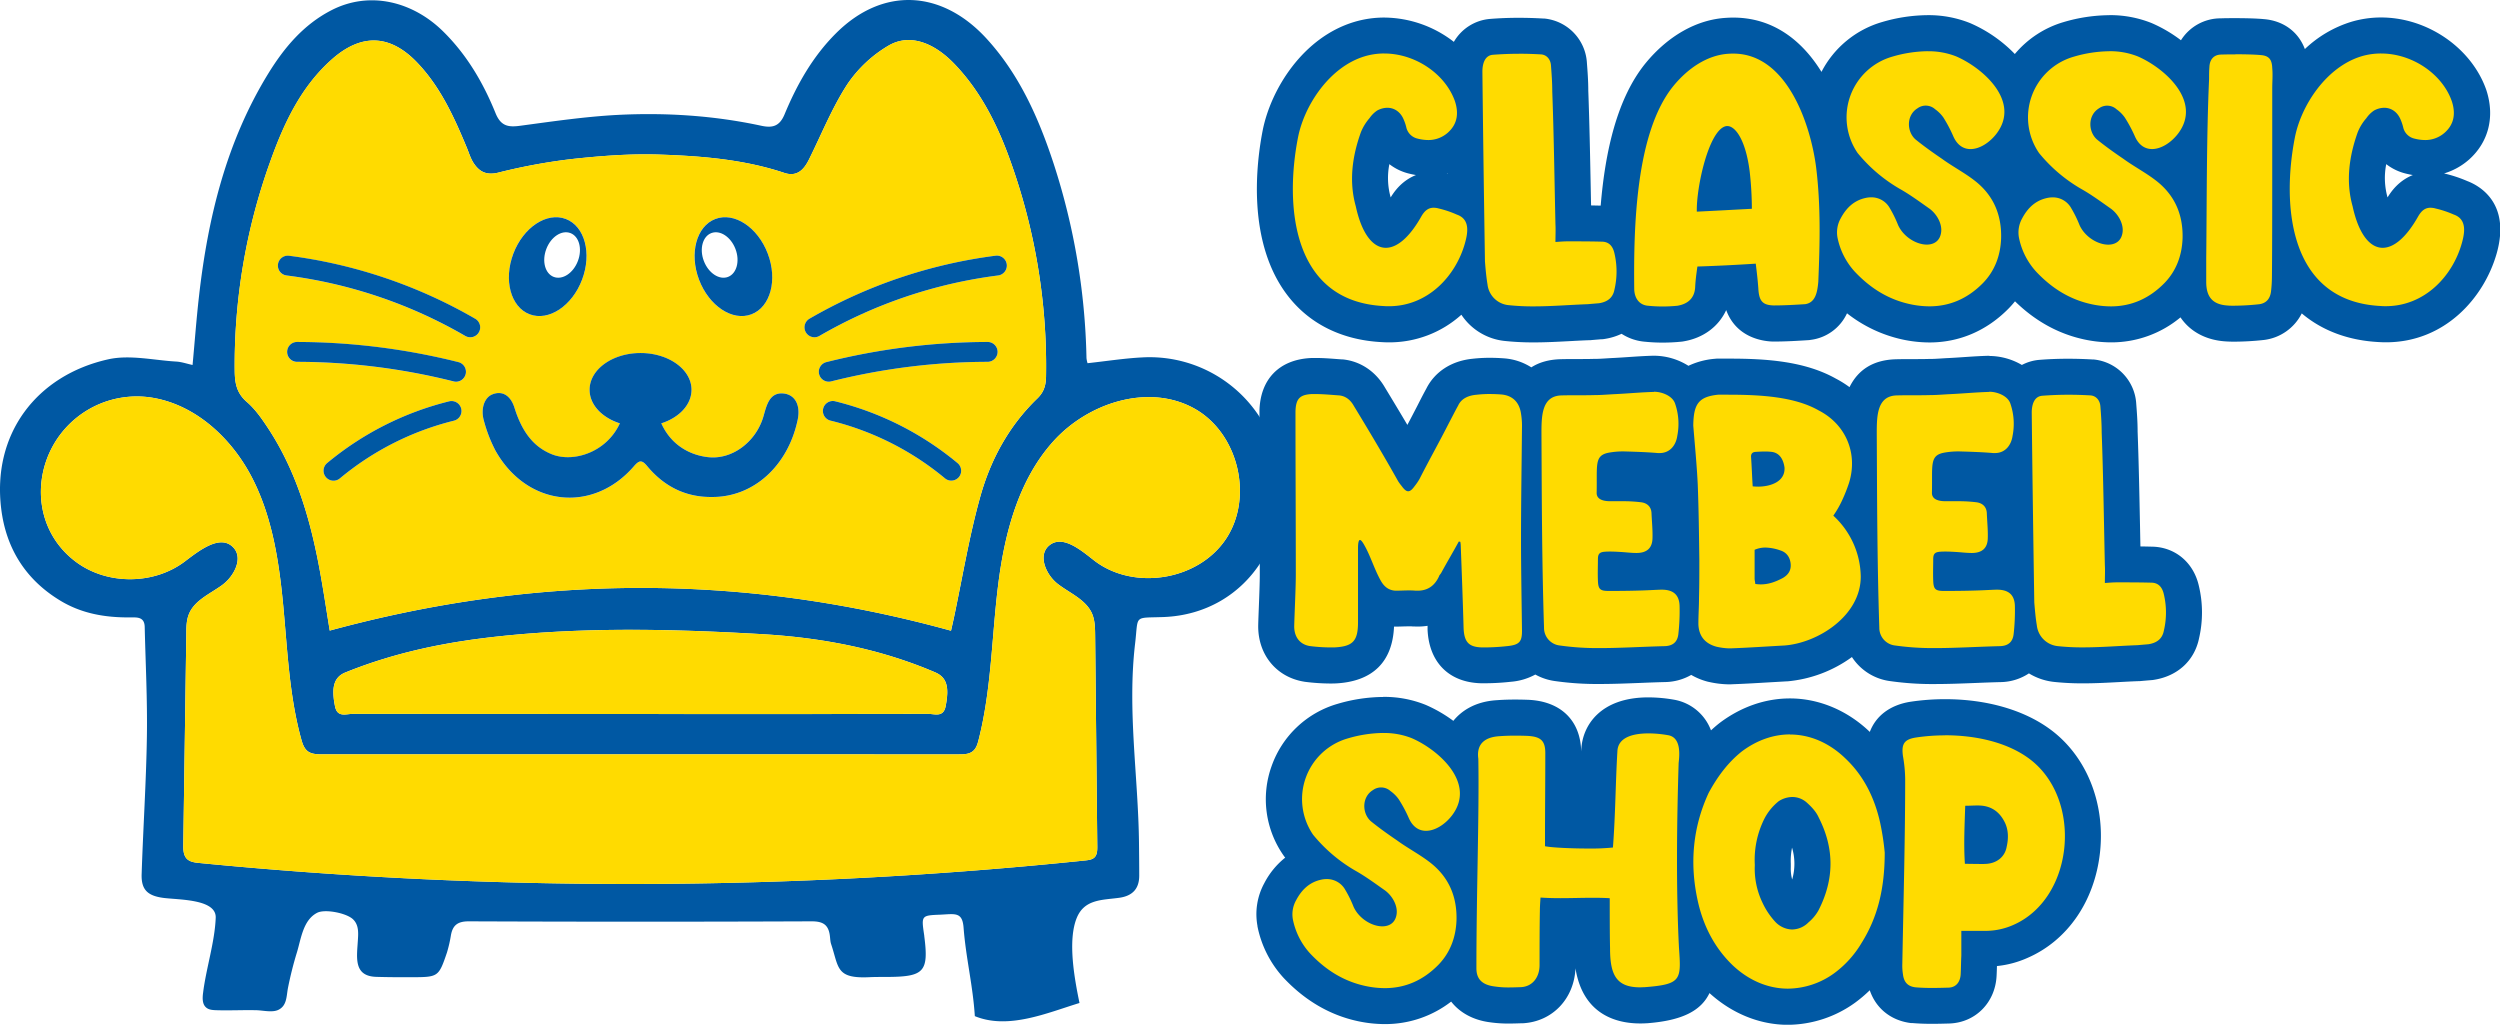 <svg xmlns="http://www.w3.org/2000/svg" viewBox="0 0 1467.79 601.63"><defs><style>.cls-1{fill:#0058a3;}.cls-2{fill:#ffdb00;}</style></defs><title>logo</title><g id="Слой_2" data-name="Слой 2"><g id="Слой_1-2" data-name="Слой 1"><path class="cls-1" d="M748.32,263.38a77,77,0,0,0-77.62-53.54c-10.61.53-21.17,2.21-32.18,3.4a14.61,14.61,0,0,1-.63-3.1A393.09,393.09,0,0,0,618.65,96.2c-8.84-27-20.26-52.66-39.57-73.68C552.82-6,518.37-7.86,490.92,19.45c-13.71,13.64-23,30.13-30.31,47.73-3,7.19-7.3,8-13.65,6.65-27.79-6-56-7.79-84.3-6.37-19,1-37.94,3.78-56.83,6.32-7.09,1-11.66.56-14.86-7.27C283.72,48.57,274,32,260,18.28,242.37,1,217.07-5.65,194.45,6.08,178.22,14.48,167,27.82,157.62,43c-24.72,40.16-35.54,84.68-40.78,130.9-1.52,13.3-2.5,26.64-3.78,40.39-3.24-.69-6.32-1.79-9.47-2-13.34-.77-27.33-4.13-39.93-1.35C21.48,220.31-4.92,254.82.77,299.2c2.89,22.62,14.06,40.74,33.91,53,12.8,8,26.84,10.4,41.58,10.29,4,0,8.56-.54,8.7,5.6.49,21.5,1.63,43,1.28,64.5-.42,26.91-2.22,53.8-3.08,80.71-.28,9,3.45,12.53,12.36,13.81,8.75,1.26,31.53.49,31.13,11.68-.53,14.28-5.64,29.71-7.41,44.06-.4,3.07-.56,6.67,1.79,8.67,1.59,1.38,3.85,1.52,6,1.59,7.72.25,15.44-.17,23.16,0,3.87,0,9.58,1.56,13.24-.21,5-2.42,4.72-7.79,5.6-12.64a210.76,210.76,0,0,1,5.37-21.34c2.37-7.88,3.59-18.77,11.8-23,4.61-2.38,17.42.16,21.17,3.92,3.45,3.4,3,8.25,2.71,12.69-.61,9.81-2.48,20.61,10.84,21,7,.21,14,.23,21,.21,15.39-.05,15.64-.21,20.52-14.57A78.64,78.64,0,0,0,264.76,549c1.1-5.92,4.06-8.09,10.56-8.07q100.6.42,201.22,0c6.39,0,9.67,1.81,10.61,7.92.3,1.87.25,3.83.86,5.58,4.59,13.76,2.7,20.31,22.74,19.28,3.75-.18,7.53-.09,11.31-.14,20.54-.21,23.25-3.33,20.61-23.83a7.61,7.61,0,0,0-.09-.82c-1.68-11.47-1.68-11.47,9.75-11.91,8.53-.42,12.71-1.66,13.41,7.69,1.33,17.54,5.48,34,6.6,51.89,19.63,8.09,42.42-1.89,61.45-7.72-2.85-13.83-7.12-36.52-1.59-50,4.55-11.06,15-10.38,25-11.78,7.58-1.07,11.62-5.18,11.66-12.87,0-6.46-.07-13-.14-19.41-.44-39-6.9-77.77-2.28-117,2-17-1.1-14.9,16.48-15.53C734,360.42,763.17,310.91,748.32,263.38ZM158.56,95.19c8-22.41,18-44.17,36.42-60.45,17.33-15.27,34.19-14.57,50.1,2.15,13.69,14.39,21.69,32.18,29.17,50.23,1.21,3,2.17,6.16,3.94,8.8,3.38,5,7.49,7.11,14.34,5.45a339.84,339.84,0,0,1,43.38-8c17.1-1.85,34.4-3.18,51.54-2.59,24.65.84,49.35,2.84,73.09,10.75,7.39,2.47,11.49-1.87,14.5-8,7.33-14.81,13.53-30.34,22.48-44.1a75.16,75.16,0,0,1,24.07-22.59c12.17-7.21,26.45-2.13,38.74,10.68,16.11,16.76,26,37.29,33.51,58.76a356.25,356.25,0,0,1,20.31,124.93c-.12,5.16-1.26,9-5.13,12.74-16.6,16-27.42,35.91-33.49,57.69C569,315,565.06,339.15,560,363c-.61,2.87-1.29,5.74-1.64,7.3-121.73-33.63-242.65-33.35-364.76-.07-1.49-9.12-3.12-19.92-5-30.67-5.41-31.06-13.53-61.21-31.09-88-3.66-5.55-7.6-11.27-12.57-15.56-6-5.17-7.06-11-7.13-18.4A352.34,352.34,0,0,1,158.56,95.19Zm396.66,319.4c-1.33,6.81-6.48,4.53-10.24,4.53q-84.48.21-169,.09t-168.93-.09c-3.76,0-9,2.35-10.36-4.41-2.28-11.19-.63-17.19,6.14-19.92,27.51-11.12,56.06-17.3,85.61-20.68,52.7-6.06,105.41-4.88,158.09-1.84,35.17,2,69.73,8.44,102.45,22.45C555.83,397.64,557.46,403.19,555.22,414.59Zm164.57-98.18C703.45,341,665.15,347.06,642,328.77c-7.82-6.15-18.31-14.88-26-8.51-6.86,5.69-1.94,17.23,5.13,22.65s16.37,9.11,20,17.28c1.73,4,1.8,8.46,1.85,12.8l1.26,124.11c0,2.24-.07,4.71-1.64,6.28-1.35,1.32-3.38,1.58-5.24,1.79a2601,2601,0,0,1-261,13.83,2595.42,2595.42,0,0,1-259.47-12.34c-2.59-.25-5.41-.63-7.21-2.47-2-2.1-2.12-5.34-2.07-8.25q.9-62.24,1.79-124.49c0-3.61.12-7.32,1.43-10.68,3.17-8.21,12.33-12,19.47-17.17s12.73-15.9,6.62-22.24c-7.53-7.79-19.61,1.61-28.24,8.16-18.1,13.81-45.36,14.08-63.74.63-21.73-15.91-26.37-44-14.71-66.82a56.34,56.34,0,0,1,59.21-29.82c25.75,4.27,46.88,24.11,58.75,47.34s15.76,49.63,18.19,75.6,3.54,52.29,10.47,77.45c.72,2.64,1.63,5.44,3.8,7.14s5.46,1.86,8.37,1.86H563.1c2.8,0,5.83-.07,8-1.81s2.82-4.3,3.48-6.81c7.55-29.62,7.67-60.57,11.47-90.93s11.94-61.57,32.42-84.28,56-34.07,82.74-19.22C727,254.19,736.14,291.86,719.79,316.41Z"/><path class="cls-2" d="M719.79,316.41C703.45,341,665.15,347.06,642,328.77c-7.82-6.15-18.31-14.88-26-8.51-6.86,5.69-1.94,17.23,5.13,22.65s16.37,9.11,20,17.28c1.73,4,1.8,8.46,1.85,12.8l1.26,124.11c0,2.24-.07,4.71-1.64,6.28-1.35,1.32-3.38,1.58-5.24,1.79a2601,2601,0,0,1-261,13.83,2595.42,2595.42,0,0,1-259.47-12.34c-2.59-.25-5.41-.63-7.21-2.47-2-2.1-2.12-5.34-2.07-8.25q.9-62.24,1.79-124.49c0-3.61.12-7.32,1.43-10.68,3.17-8.21,12.33-12,19.47-17.17s12.73-15.9,6.62-22.24c-7.53-7.79-19.61,1.61-28.24,8.16-18.1,13.81-45.36,14.08-63.74.63-21.73-15.91-26.37-44-14.71-66.82a56.34,56.34,0,0,1,59.21-29.82c25.75,4.27,46.88,24.11,58.75,47.34s15.76,49.63,18.19,75.6,3.54,52.29,10.47,77.45c.72,2.64,1.63,5.44,3.8,7.14s5.46,1.86,8.37,1.86H563.1c2.8,0,5.83-.07,8-1.81s2.82-4.3,3.48-6.81c7.55-29.62,7.67-60.57,11.47-90.93s11.94-61.57,32.42-84.28,56-34.07,82.74-19.22C727,254.19,736.14,291.86,719.79,316.41Z"/><path class="cls-2" d="M555.22,414.59c-1.33,6.81-6.48,4.53-10.24,4.53q-84.48.21-169,.09t-168.93-.09c-3.76,0-9,2.35-10.36-4.41-2.28-11.19-.63-17.19,6.14-19.92,27.51-11.12,56.06-17.3,85.61-20.68,52.7-6.06,105.41-4.88,158.09-1.84,35.17,2,69.73,8.44,102.45,22.45C555.83,397.64,557.46,403.19,555.22,414.59Z"/><path class="cls-2" d="M593.84,96.26c-7.53-21.47-17.4-42-33.51-58.76C548,24.69,533.76,19.61,521.59,26.82a75.16,75.16,0,0,0-24.07,22.59C488.57,63.17,482.37,78.7,475,93.51c-3,6.11-7.11,10.45-14.5,8-23.74-7.91-48.44-9.91-73.09-10.75-17.14-.59-34.44.74-51.54,2.59a339.84,339.84,0,0,0-43.38,8c-6.85,1.66-11-.46-14.34-5.45-1.77-2.64-2.73-5.81-3.94-8.8-7.48-18.05-15.48-35.84-29.17-50.23-15.91-16.72-32.77-17.42-50.1-2.15-18.44,16.28-28.45,38-36.42,60.45A352.34,352.34,0,0,0,137.78,217.6c.07,7.37,1.14,13.23,7.13,18.4,5,4.29,8.91,10,12.57,15.56,17.56,26.75,25.68,56.9,31.09,88,1.89,10.75,3.52,21.55,5,30.67,122.11-33.28,243-33.56,364.76.07.35-1.56,1-4.43,1.64-7.3,5.08-23.81,9-47.92,15.55-71.34,6.07-21.78,16.89-41.69,33.49-57.69,3.87-3.76,5-7.58,5.13-12.74A356.25,356.25,0,0,0,593.84,96.26ZM420,128.56c11.12-4.22,24.9,4.88,30.76,20.34s1.58,31.41-9.57,35.63-24.9-4.87-30.78-20.33S408.86,132.79,420,128.56ZM301.4,148.9c5.87-15.46,19.63-24.56,30.78-20.34s15.44,20.18,9.56,35.64S322.11,188.76,311,184.53,295.54,164.36,301.4,148.9ZM266.49,247a167.48,167.48,0,0,0-66.94,33.87,5.84,5.84,0,0,1-7.48-9,179.36,179.36,0,0,1,71.64-36.24A5.83,5.83,0,0,1,266.49,247Zm6.9-27.26a5.87,5.87,0,0,1-5.65,4.41,5.93,5.93,0,0,1-1.44-.19,380.39,380.39,0,0,0-91.88-11.49,5.83,5.83,0,0,1,0-11.66,392.39,392.39,0,0,1,94.73,11.84A5.86,5.86,0,0,1,273.39,219.7Zm7.76-24.6a5.82,5.82,0,0,1-8,2.12,279.4,279.4,0,0,0-104.9-35.49,5.83,5.83,0,1,1,1.47-11.57,292.55,292.55,0,0,1,109.31,37A5.83,5.83,0,0,1,281.15,195.1Zm187.13,51.63c-5.81,27-26,45.15-50.12,45.06-14.71.21-27.65-5.48-38.17-18.1-3.22-3.9-4.74-3.48-7.88.14-24.17,27.84-62.88,23.41-81.21-9.26a85.63,85.63,0,0,1-6.74-17.35c-2.1-7.14.19-13.64,4.71-15.58,5.74-2.45,10.82.28,13.18,7.74,4.13,13.11,10.45,22.77,22.08,27.38,12.39,4.92,31.93-1.05,39.79-18.21-10.47-3.36-17.75-10.91-17.75-19.71,0-11.91,13.39-21.57,29.92-21.57S406,216.93,406,228.84c0,8.8-7.27,16.35-17.74,19.71,5.55,12.38,16.27,18.63,27.61,19.87,14.11,1.54,28.17-9.14,32.41-24.14,1.78-6.2,3.41-13.78,11.27-13.29C466.6,231.43,470.24,237.64,468.28,246.73ZM563,280.08a5.85,5.85,0,0,1-4.48,2.1,5.77,5.77,0,0,1-3.73-1.35A167.65,167.65,0,0,0,487.8,247a5.84,5.84,0,1,1,2.8-11.33,179.41,179.41,0,0,1,71.62,36.24A5.84,5.84,0,0,1,563,280.08Zm16.91-67.65A380.52,380.52,0,0,0,488,223.92a5.83,5.83,0,0,1-2.85-11.31,391.62,391.62,0,0,1,94.71-11.84h0a5.83,5.83,0,1,1,0,11.66Zm6.13-50.7a279.35,279.35,0,0,0-104.89,35.49,5.75,5.75,0,0,1-2.92.79,5.84,5.84,0,0,1-2.94-10.89,292.19,292.19,0,0,1,109.31-37A5.83,5.83,0,0,1,586,161.73Z"/><path class="cls-1" d="M468.28,246.73c-5.81,27-26,45.15-50.12,45.06-14.71.21-27.65-5.48-38.17-18.1-3.22-3.9-4.74-3.48-7.88.14-24.17,27.84-62.88,23.41-81.21-9.26a85.63,85.63,0,0,1-6.74-17.35c-2.1-7.14.19-13.64,4.71-15.58,5.74-2.45,10.82.28,13.18,7.74,4.13,13.11,10.45,22.77,22.08,27.38,12.39,4.92,31.93-1.05,39.79-18.21a35.34,35.34,0,0,0,2.38-7c1.49-6.43,4-10.65,9.89-10.63s8.16,4.55,9.74,10.84a40.41,40.41,0,0,0,2.34,6.79c5.55,12.38,16.27,18.63,27.61,19.87,14.11,1.54,28.17-9.14,32.41-24.14,1.78-6.2,3.41-13.78,11.27-13.29C466.6,231.43,470.24,237.64,468.28,246.73Z"/><path class="cls-1" d="M406,228.84c0,8.8-7.27,16.35-17.74,19.71a40.57,40.57,0,0,1-24.35,0c-10.47-3.36-17.75-10.91-17.75-19.71,0-11.91,13.39-21.57,29.92-21.57S406,216.93,406,228.84Z"/><path class="cls-1" d="M332.18,128.56c-11.15-4.22-24.91,4.88-30.78,20.34s-1.57,31.41,9.58,35.63,24.91-4.87,30.76-20.33S343.33,132.79,332.18,128.56Zm7.11,24.68c-2.68,7.09-9,11.28-14.15,9.35s-7.09-9.28-4.39-16.4,9-11.28,14.14-9.35S342,146.12,339.29,153.24Z"/><path class="cls-1" d="M450.77,148.9c-5.86-15.46-19.64-24.56-30.76-20.34s-15.44,20.18-9.59,35.64,19.64,24.56,30.78,20.33S456.64,164.36,450.77,148.9ZM427.4,162.59c-5.13,1.93-11.45-2.26-14.16-9.35s-.72-14.46,4.41-16.4,11.45,2.24,14.16,9.35S432.53,160.65,427.4,162.59Z"/><path class="cls-1" d="M586,161.73a279.35,279.35,0,0,0-104.89,35.49,5.75,5.75,0,0,1-2.92.79,5.84,5.84,0,0,1-2.94-10.89,292.19,292.19,0,0,1,109.31-37A5.83,5.83,0,0,1,586,161.73Z"/><path class="cls-1" d="M585.7,206.57a5.87,5.87,0,0,1-5.83,5.86A380.52,380.52,0,0,0,488,223.92a5.83,5.83,0,0,1-2.85-11.31,391.62,391.62,0,0,1,94.71-11.84h0A5.84,5.84,0,0,1,585.7,206.57Z"/><path class="cls-1" d="M563,280.08a5.85,5.85,0,0,1-4.48,2.1,5.77,5.77,0,0,1-3.73-1.35A167.65,167.65,0,0,0,487.8,247a5.84,5.84,0,1,1,2.8-11.33,179.41,179.41,0,0,1,71.62,36.24A5.84,5.84,0,0,1,563,280.08Z"/><path class="cls-1" d="M281.15,195.1a5.82,5.82,0,0,1-8,2.12,279.4,279.4,0,0,0-104.9-35.49,5.83,5.83,0,1,1,1.47-11.57,292.55,292.55,0,0,1,109.31,37A5.83,5.83,0,0,1,281.15,195.1Z"/><path class="cls-1" d="M273.39,219.7a5.87,5.87,0,0,1-5.65,4.41,5.93,5.93,0,0,1-1.44-.19,380.39,380.39,0,0,0-91.88-11.49,5.83,5.83,0,0,1,0-11.66,392.39,392.39,0,0,1,94.73,11.84A5.86,5.86,0,0,1,273.39,219.7Z"/><path class="cls-1" d="M266.49,247a167.48,167.48,0,0,0-66.94,33.87,5.84,5.84,0,0,1-7.48-9,179.36,179.36,0,0,1,71.64-36.24A5.83,5.83,0,0,1,266.49,247Z"/><path class="cls-2" d="M1049.72,591.05c-14.51,0-28.28-5.76-39.81-16.67a79.73,79.73,0,0,1-13.55-17.24c1.42,23.33-2.9,30.93-30.07,33-1.32.07-2.39.11-3.42.11-10.41,0-18.08-3.45-22.79-10.25s-5.4-15.61-5.4-23.26c-.12-4.95-.17-12.26-.18-19.07-2.88,0-5.75.06-8.62.11-3.22.05-6.43.11-9.67.11h-1.64c-.13,9.35-.13,20.62-.13,28.78,0,12.93-8.77,22.81-20.85,23.48-3,.1-5.38.18-7.68.18a63.28,63.28,0,0,1-9.89-.67c-12.11-1.44-19.62-9.17-19.81-20.68a46.65,46.65,0,0,1-4.14,4.88c-11,11.18-24.12,16.84-39,16.84a65.84,65.84,0,0,1-13.7-1.52C785,586.09,772.61,578.82,761.5,567a52.53,52.53,0,0,1-12.74-25,27.42,27.42,0,0,1,2.84-18.42c4.79-9,11.58-14.72,20.21-17a105.08,105.08,0,0,1-9.07-9.71l-.57-.76a47,47,0,0,1-5.63-42.69,47.7,47.7,0,0,1,31.75-30,86.69,86.69,0,0,1,23.79-3.62,54.29,54.29,0,0,1,20.7,3.79,70.13,70.13,0,0,1,24.44,17.59,20.08,20.08,0,0,1,4.43-11.4c4-4.9,10.13-7.61,18.18-8.09,3-.23,6.32-.33,9.7-.33,2.34,0,4.74.05,7.2.13,14,.65,21.08,7.6,21.08,20.69,0,8.51,0,17-.09,25.57q-.06,9.74-.09,19.52c4.07.21,9.26.37,15,.37,1.55,0,3,0,4.42,0,.44-7.68.7-15.27,1-22.67.28-8.15.56-16.22,1.06-24.33.13-4.58,2.64-20.55,28.78-20.55a78.74,78.74,0,0,1,13.43,1.23c6.49,1.11,17.15,6.18,14.85,27.45-.08,2.67-.16,5.46-.25,8.33,6-10.25,12.58-18,20.2-24.1,10.79-8.09,22.76-12.27,34.86-12.27,14.61,0,28.42,5.9,39.95,17.07a77,77,0,0,1,17.09,24.18c0-1.54,0-3.07,0-4.6a70.6,70.6,0,0,0-1.17-11.74c-2.24-16.56,7.59-21.64,16.23-23a126.68,126.68,0,0,1,19-1.42c21.9,0,41.5,5.5,55.2,15.49,18.37,13.35,28,37.48,25.19,62.95-2.76,24.73-16.37,44.63-36.42,53.26a50.48,50.48,0,0,1-21.22,4.23H1162v4c-.1,2.26-.15,4-.19,5.76s-.1,3.8-.2,5.65c-.52,10.18-7.63,17.53-17.29,17.89-3.36.1-6.69.19-10.06.19-3.55,0-7.13-.11-10.71-.41-9.6-1.19-15.58-7.2-16.84-16.55a41.87,41.87,0,0,1-.51-7.85l.3-14.81q-2.16,4.32-4.76,8.46a69.75,69.75,0,0,1-18.6,20.49C1072.84,587.23,1061.32,591.05,1049.72,591.05Zm.66-111.9a21.62,21.62,0,0,0-5,6.31c-3.3,6.32-4.81,13.6-4.5,22v.93a35.07,35.07,0,0,0,3.44,16.93A33.24,33.24,0,0,0,1050,534a3.83,3.83,0,0,0,2.28,1.22h0a3.58,3.58,0,0,0,2.15-1.19,20.47,20.47,0,0,0,3.69-4c7.89-15.31,8-30,.23-45.15-.68-1.49-1.82-3.2-4.85-5.85a1.83,1.83,0,0,0-1.19-.4A4.32,4.32,0,0,0,1050.38,479.15ZM845.9,497.84a51.21,51.21,0,0,1,11,11.36c0-.17.23-13.54.32-19.84a32.71,32.71,0,0,1-12.29,7.72Zm318-14c-.13,4.35-.23,8.6-.2,12.81.63,0,1.24,0,1.86-.06,1.85-.11,2-.91,2-1.17.64-2.93,1-6-.27-8.2C1166.22,485.13,1165.18,484.25,1163.93,483.83Zm-149-92.61a46.39,46.39,0,0,1-9.33-1.17l-.8-.19a25.3,25.3,0,0,1-12.33-7.36c-3.17,4.48-8.26,7.11-14.59,7.36-5.37.13-10.46.33-15.45.53-8,.31-15.68.61-23.11.61a165.46,165.46,0,0,1-25.06-1.63,21,21,0,0,1-13.22-7c-2.92,4.3-7.95,6.74-15.23,7.46a133,133,0,0,1-15.66.81c-9.47-.22-20.62-4.1-21.43-21.31-.14-5.35-.33-11.48-.55-17.81a23.15,23.15,0,0,1-15.89,5.81c-.56,0-1.12,0-1.69-.05-1.37-.12-2.35-.15-3.33-.15-1.2,0-2.4,0-3.6.08-1.42.05-2.84.09-4.26.09a20.64,20.64,0,0,1-11.53-3.83v11.8c0,16.68-7.37,24.5-23.89,25.36-1.13,0-2.12.06-3.11.06a107.73,107.73,0,0,1-13.12-.88c-11.39-1.82-18.48-10.48-18.48-22.11.07-3.19.22-7.15.39-11.38.25-6.73.55-14.16.55-19,0-16.07-.05-31.53-.1-47S750,259.19,750,243v-1.31c.34-13.27,6.93-20.2,19.58-20.86,1,0,1.87-.05,2.72-.05,3.77,0,7.61.28,11.47.58l3.2.23c7.37.7,13.35,4.81,17.12,11.59,6.71,11,14.63,24.19,22.57,38.09,2-3.91,4.05-7.68,6.06-11.44,2.83-5.27,5.65-10.55,8.51-16.19l1.82-3.49c1.21-2.32,2.38-4.59,3.63-6.86,2.06-4.22,7.19-11,19.13-12.06a77.17,77.17,0,0,1,8.92-.49c2.5,0,5,.1,7.46.3a22.57,22.57,0,0,1,17.14,9.45c3.16-5,8.37-8.65,16.92-8.92,3.42-.1,6.8-.1,10.15-.1h.32c3,0,6.06,0,9-.09s5.35-.17,7.8-.32l4-.23c3.2-.15,6.36-.37,9.49-.58,4.66-.32,9.26-.63,13.79-.74h0c6.91,0,15,2.75,19.67,8.66,3.64-3.6,9.14-6.16,17.43-6.93l.89-.05,6,0c20.55,0,41.83,1.28,58.13,10.6a45.63,45.63,0,0,1,18.4,17c.58-11.23,3.82-26.66,21.72-27.23,3.41-.1,6.79-.1,10.14-.1h.32c3,0,6.06,0,9-.09s5.35-.17,7.8-.32l4-.23c3.2-.15,6.36-.37,9.49-.58,4.66-.32,9.26-.63,13.79-.74h0c6.68,0,14.45,2.57,19.2,8.1a16.35,16.35,0,0,1,11.34-5.82c5-.42,10.41-.62,16-.62,4.67,0,9.35.14,13.9.42a17.11,17.11,0,0,1,15.54,16.5c.35,4.61.77,10.06.77,15.77.66,17.51,1,37,1.42,55.87l.45,21.59c5.63,0,11.18,0,16.87.18h0c8.72,0,15.37,5.6,17.5,15a57,57,0,0,1,0,26.32c-1.62,8.39-8.07,14.34-17.61,15.87l-.81.1-6.46.56c-4.4.17-8.25.38-12.08.58-6.79.37-13.8.75-20.81.75a143,143,0,0,1-15.86-.8,24.44,24.44,0,0,1-16.61-9.15c-3,5.6-8.58,8.93-15.72,9.21-5.37.13-10.47.33-15.45.53-8,.31-15.69.61-23.12.61a165.23,165.23,0,0,1-25.05-1.63c-10.57-1.45-18-9.74-18.35-20.6,0-.8,0-1.6-.07-2.4-10.58,13.2-27.74,21.84-44.18,23.09l-10.31.6c-7.21.43-14.44.85-21.77,1.12C1016.15,391.2,1015.54,391.22,1014.93,391.22Zm-39.29-55.66a23.61,23.61,0,0,1,11.48,2.69c0-3.13,0-6.23,0-9.34-.2-15.24-.38-29.43-.93-44-.18-3.81-.43-7.62-.72-11.43a20.78,20.78,0,0,1-11.09,3.1c-.62,0-1.24,0-1.88-.07-6.08-.54-12.06-.72-18.38-.9h-.2a56,56,0,0,0-5.85.25c-.07,1.58-.06,3.7-.06,5.66,0,.69,0,1.4,0,2.15l3.71,0a94.8,94.8,0,0,1,12.89.68,16.9,16.9,0,0,1,15.54,16.34c.06,1.63.16,3.18.25,4.75a107.63,107.63,0,0,1,.31,11.14c-.37,11.28-8.19,18.6-19.93,18.6-2.34,0-4.69-.19-7-.38l-2.52-.2c-.88-.05-1.77-.11-2.67-.15,0,.62,0,1.24,0,1.86,11.37-.06,17.19-.33,21.56-.54Zm196.84,0a23.79,23.79,0,0,1,11.07,2.47c-.33-21.42-.64-43.32-.91-64.73a20.73,20.73,0,0,1-11.41,3.3c-.61,0-1.23,0-1.88-.07-6.08-.54-12-.72-18.36-.9h-.22c-1.16,0-3.82,0-5.85.25-.07,1.59-.06,3.71-.05,5.67v2.14l3.72,0a94.65,94.65,0,0,1,12.88.68A16.91,16.91,0,0,1,1177,300.68c.06,1.64.16,3.19.25,4.76a110.37,110.37,0,0,1,.32,11.14c-.37,11.28-8.2,18.6-19.93,18.6-2.35,0-4.69-.19-7-.38l-2.53-.2c-.88-.05-1.77-.11-2.66-.15,0,.62,0,1.24,0,1.86,11.38-.06,17.2-.33,21.56-.54Zm-82.88-34.23c.67.82,1.31,1.67,1.94,2.52q0-3.27,0-6.5c-.11.22-.21.45-.32.67C1090.71,299.14,1090.18,300.24,1089.6,301.33ZM976.19,190.53a92.6,92.6,0,0,1-9.55-.49A18.21,18.21,0,0,1,953,182.53a22.29,22.29,0,0,1-12.38,5.94l-7.28.65c-4.39.18-8.22.38-12,.59-6.8.37-13.82.75-20.84.75a145.42,145.42,0,0,1-15.85-.79,24.44,24.44,0,0,1-21.68-21.24c-.27-1.58-.49-3.18-.68-4.78-9.58,14.94-25.59,26.73-46.76,26.73-1.13,0-2.27,0-3.43-.11-20.23-1-36.18-8.63-47.25-22.76-22-28.08-16.45-71.52-13-88.9,4.37-22,21.73-48.24,46.48-55.66a50.6,50.6,0,0,1,14.52-2.11c19.14,0,37.54,10.49,47.11,26,0-1.55,0-3.1-.05-4.65,0-14.31,8.59-20,16-20.58,5-.41,10.41-.61,16-.61,4.67,0,9.34.14,13.89.41a17.13,17.13,0,0,1,15.55,16.52c.35,4.57.76,10,.76,15.76.67,17.48,1.05,37,1.42,55.77l.45,21.68c5.63,0,11.19,0,16.87.19h0a17.5,17.5,0,0,1,8.83,2.27c1.73-34.07,7.61-68.65,24.82-89.77C985.65,30,999.84,21.88,1014.3,21c1-.08,2.17-.11,3.3-.11,36.44,0,54.63,40.83,59.14,75.8.71,5.71,1.21,11.41,1.55,17.08a29.69,29.69,0,0,1,13.23-7.53,106.25,106.25,0,0,1-9.07-9.7l-.58-.77a47,47,0,0,1-5.62-42.7,47.69,47.69,0,0,1,31.75-30,86.63,86.63,0,0,1,23.79-3.62,54.39,54.39,0,0,1,20.69,3.79c11.83,5.05,25,15.09,31.23,27.49a47.65,47.65,0,0,1,30.86-27.66,86.56,86.56,0,0,1,23.78-3.62,54.41,54.41,0,0,1,20.7,3.79c9.77,4.17,20.44,11.75,27.37,21.24,0-1.8,0-3.94.21-6.07.42-9.92,7.69-17.08,17.66-17.08,2-.07,5-.12,8.17-.12,3.87,0,11.08.07,15.89.54,4.57.35,15.75,2.82,16.29,17.82a67.83,67.83,0,0,1,.09,8.59c0,1.25-.08,2.5-.08,3.78v5.58c8.2-15.46,21.76-29.5,38.83-34.62A50.48,50.48,0,0,1,1398,20.84c22.73,0,44.39,14.78,51.51,35.15,3.82,11.75,1.29,22.22-7,29.71a27.93,27.93,0,0,1-18.69,7.1,35.74,35.74,0,0,1-8.74-1.15,19.25,19.25,0,0,1-14.13-13.47,18.75,18.75,0,0,0-1-3.33c-.18-.46-.32-.75-.41-.93a10.52,10.52,0,0,0-1.2,1.06l-.5.89-.38.36a18.15,18.15,0,0,0-3.24,5.15c-4.92,13.69-5.83,25.79-2.71,36.85,2.8,12.92,6.64,16.43,7.53,16.7.85,0,5.51-2.26,11.66-13.21,5-8.56,11.67-10.32,16.35-10.32a22,22,0,0,1,5.72.79,67.22,67.22,0,0,1,12,4c6.11,2.11,16.53,9.12,10.76,29.65-6.27,22.16-25.65,44.51-54.79,44.51-1.13,0-2.26,0-3.43-.11-20.23-1-36.17-8.63-47.25-22.76a65.87,65.87,0,0,1-5.54-8.37c0,1.05,0,2.07,0,3.08a85.21,85.21,0,0,1-.65,10.38c-1.24,9-7.37,15.29-16,16.47a155.93,155.93,0,0,1-16.32,1c-1.77,0-3.34-.05-4.57-.16-14-.88-22.2-9.78-22.2-24.39v-.08a46.27,46.27,0,0,1-6.4,8.21c-11,11.19-24.12,16.84-39,16.84a65,65,0,0,1-13.69-1.52c-14.38-3.13-26.76-10.38-37.87-22.2a49.2,49.2,0,0,1-6.16-8.16,46.81,46.81,0,0,1-9.84,15c-11,11.19-24.13,16.84-39,16.84a65.17,65.17,0,0,1-13.7-1.52c-14.37-3.13-26.76-10.38-37.87-22.19q-1.57-1.69-3-3.51c0,.9-.07,1.8-.11,2.69-.52,5.61-2,20.9-16.66,23.13l-.93.1c-5.48.34-12.31.76-19.19.76-12.42-.34-18.9-7.12-19.56-20.15-.09-1.3-.2-2.55-.31-3.79-5.27.29-10.41.54-15.48.75-.07.8-.12,1.61-.16,2.42-.63,11.23-7.86,19-19.37,20.83A98,98,0,0,1,976.19,190.53Zm-162-116.61A10.26,10.26,0,0,0,813,75l-.5.91-.39.35a18.57,18.57,0,0,0-3.23,5.14c-4.93,13.7-5.83,25.8-2.72,36.86,2.81,12.92,6.65,16.43,7.53,16.7.85,0,5.51-2.26,11.66-13.21,5.06-8.57,11.67-10.32,16.36-10.32a22.11,22.11,0,0,1,5.72.79,67,67,0,0,1,12,4c.4.14.82.3,1.25.48-.16-11.37-.32-22.82-.47-34.21a28.76,28.76,0,0,1-3.06,3.21,27.93,27.93,0,0,1-18.69,7.1,35.74,35.74,0,0,1-8.74-1.15,19.25,19.25,0,0,1-14.13-13.46,20.94,20.94,0,0,0-1-3.36A8.51,8.51,0,0,0,814.19,73.92Zm351.44,23.65a49.45,49.45,0,0,1,15.79,20.12,30.4,30.4,0,0,1,16.67-11.43,104.87,104.87,0,0,1-9.07-9.7l-.58-.77a47.9,47.9,0,0,1-6.32-13c-.45.68-.93,1.35-1.43,2a34.44,34.44,0,0,1-16.08,12ZM1014,89.12a109,109,0,0,0-6.36,24l10.13-.53c-.21-3.66-.53-7.37-.94-10.86A60.31,60.31,0,0,0,1014,89.12Zm258.24,8.45A50.51,50.51,0,0,1,1285,111.86c.06-8.25.14-16.52.26-24.7a33.57,33.57,0,0,1-14.12,9.64Z"/><path class="cls-1" d="M1238.36,30.07a43.88,43.88,0,0,1,16.67,3c15.36,6.56,38.21,26.22,23.79,45.33-4.07,5.35-10,9.11-15.3,9.11-4,0-7.66-2.11-10-7.24a81.1,81.1,0,0,0-6-11.24,19.92,19.92,0,0,0-4.87-4.87,8.18,8.18,0,0,0-10.3-.56c-6.74,4.12-6.36,13.86-1.12,18.35,4.87,3.94,10.11,7.68,15.36,11.24,6.18,4.5,13.3,8.24,19.1,12.74,11.24,8.61,16.11,20.22,15.73,34.08-.37,10.11-3.75,19.1-10.67,26.22-9.12,9.26-19.65,13.65-31.42,13.65a54.35,54.35,0,0,1-11.47-1.29c-12.92-2.81-23.41-9.55-32.4-19.1a41.67,41.67,0,0,1-10.11-20,16.86,16.86,0,0,1,1.87-11.24c3.18-6,7.68-10.49,14.61-12a14.43,14.43,0,0,1,3.23-.37,12.31,12.31,0,0,1,11,6.36,69.12,69.12,0,0,1,4.87,9.93c3.18,7,10.79,11.47,16.86,11.47,4.29,0,7.8-2.23,8.42-7.35.56-4.5-2.06-10.12-6.74-13.68-5.62-3.93-11.42-8.24-17.42-11.61a90.14,90.14,0,0,1-24.9-21.16,37.06,37.06,0,0,1,20.41-56.56,76.13,76.13,0,0,1,20.78-3.19m-106.57,0a43.93,43.93,0,0,1,16.68,3c15.35,6.56,38.2,26.22,23.78,45.33-4.07,5.35-10,9.11-15.3,9.11-4,0-7.65-2.11-10-7.24A81,81,0,0,0,1141,69a20.28,20.28,0,0,0-4.87-4.87,8.18,8.18,0,0,0-10.3-.56c-6.75,4.12-6.37,13.86-1.13,18.35,4.87,3.94,10.12,7.68,15.36,11.24,6.18,4.5,13.3,8.24,19.1,12.74,11.24,8.61,16.11,20.22,15.73,34.08-.37,10.11-3.74,19.1-10.67,26.22-9.12,9.26-19.65,13.65-31.42,13.65a54.5,54.5,0,0,1-11.47-1.29c-12.92-2.81-23.41-9.55-32.4-19.1a41.75,41.75,0,0,1-10.11-20,16.86,16.86,0,0,1,1.87-11.24c3.19-6,7.68-10.49,14.61-12a14.51,14.51,0,0,1,3.24-.37,12.32,12.32,0,0,1,11,6.36,69.06,69.06,0,0,1,4.86,9.93c3.18,7,10.8,11.47,16.86,11.47,4.29,0,7.81-2.23,8.43-7.35.56-4.5-2.07-10.12-6.75-13.68-5.61-3.93-11.42-8.24-17.41-11.61a90.33,90.33,0,0,1-24.91-21.16A37.06,37.06,0,0,1,1111,33.26a76.18,76.18,0,0,1,20.78-3.19M1398,31.41c18.33,0,36,12.11,41.52,28.07,2.25,6.93,1.5,13.3-4.12,18.35a17.14,17.14,0,0,1-11.61,4.39,25.42,25.42,0,0,1-6.18-.83,8.78,8.78,0,0,1-6.55-6.18,27.35,27.35,0,0,0-1.5-4.68c-1.81-4.65-5.49-7.25-9.75-7.25a12.6,12.6,0,0,0-6,1.63,17,17,0,0,0-4.5,4.5,28.78,28.78,0,0,0-5.06,8.24c-5,14-7.11,28.84-3,43.45,3.44,16,10,24.39,17.64,24.39,6.53,0,13.89-6,20.94-18.59,1.89-3.2,4-4.93,7.14-4.93a11.13,11.13,0,0,1,3,.44,59.49,59.49,0,0,1,10.68,3.56c8,2.8,6.37,11.05,4.68,17-5.4,19.09-21.71,36.79-44.61,36.79-.91,0-1.84,0-2.77-.09-54.69-2.62-58.25-59.93-50.57-99.07,3.75-18.91,18.54-41.39,39.14-47.57A40.11,40.11,0,0,1,1398,31.41m-585.29,0c18.33,0,35.95,12.11,41.53,28.07,2.25,6.93,1.5,13.3-4.12,18.35a17.17,17.17,0,0,1-11.62,4.39,25.35,25.35,0,0,1-6.17-.83,8.78,8.78,0,0,1-6.56-6.18,26.5,26.5,0,0,0-1.5-4.68c-1.8-4.65-5.48-7.25-9.74-7.25a12.64,12.64,0,0,0-6,1.63,17,17,0,0,0-4.49,4.5A28.78,28.78,0,0,0,799,77.65c-5.05,14-7.11,28.84-3,43.45,3.44,16,10,24.39,17.64,24.39,6.52,0,13.89-6,20.94-18.59,1.89-3.2,4-4.93,7.14-4.93a11.19,11.19,0,0,1,3,.44A59.14,59.14,0,0,1,855.35,126c8.06,2.8,6.37,11.05,4.69,17-5.41,19.09-21.72,36.79-44.61,36.79-.92,0-1.84,0-2.78-.09-54.68-2.62-58.24-59.93-50.56-99.07,3.74-18.91,18.54-41.39,39.14-47.57a40,40,0,0,1,11.47-1.66m204.9.07c32,0,45.55,42.52,48.65,66.58,2.81,22.47,2.24,44.95,1.31,67.42-.56,5.81-1.5,12.17-7.68,13.11-6,.38-12.17.75-18.54.75-6.56-.19-8.62-2.62-9-10.11-.38-5.25-.94-9.74-1.5-14.42-11.61.75-22.85,1.31-34.27,1.68-.56,4.12-1.13,8-1.31,12.18-.38,6.74-4.69,9.92-10.49,10.86-2.81.28-5.71.42-8.59.42a83.2,83.2,0,0,1-8.46-.42c-5.43-.38-8.24-4.68-8.24-10.12-.37-35.77.75-91.58,23-118.92,8.43-10.3,19.85-18.17,32.4-18.92q1.35-.09,2.67-.09m-21.4,92.8c11.43-.56,21.73-1.12,32.4-1.69a199.37,199.37,0,0,0-1.31-22.1C1025,82.81,1019.13,74,1014.09,74a4,4,0,0,0-1,.13c-9.93,2.62-17.23,36-16.86,50.19M891.72,31.55c4.46,0,8.92.14,13.27.4,3.37.37,5.43,3.18,5.62,6.55.37,4.87.75,9.93.75,15.17.93,24.91,1.31,53,1.87,77.91.19,3.37,0,6.75,0,10.49,2.81-.19,4.87-.37,7.12-.37,6.74,0,13.29,0,20,.18,4.3,0,6.55,2.63,7.49,6.75a46.62,46.62,0,0,1,0,21.53c-.94,4.87-4.31,7.12-9,7.87-2.25.19-4.5.37-6.56.56-10.61.39-21.32,1.29-31.93,1.29a133.25,133.25,0,0,1-14.7-.73A13.75,13.75,0,0,1,873.34,167c-.75-4.5-1.13-9-1.5-13.49-.56-36.14-1.12-75.28-1.5-111.43,0-4.49,1.31-9.55,6.18-9.92s10.06-.59,15.2-.59m420.74.29c5.33,0,11.19.13,14.87.48,4.87.38,6.56,2.63,6.74,7.68.38,3.94,0,7.87,0,12,0,66.11,0,91.77-.18,110.12a76.41,76.41,0,0,1-.56,9.18c-.57,4.12-2.81,6.74-6.93,7.3a143.59,143.59,0,0,1-14.92.87c-1.4,0-2.65,0-3.63-.12-8.8-.56-12.54-5.06-12.54-13.86v-14c.37-32.77.18-72.29,1.68-105.06,0-2.25,0-4.68.19-7.12.19-4.49,2.62-7.3,7.12-7.3,2.19-.07,5.09-.11,8.16-.11M1167.94,230c4.69,0,10.87,2.44,12.37,6.93a36.39,36.39,0,0,1,1.31,18.92c-.72,5.16-4,10.15-10.39,10.15-.34,0-.68,0-1,0-6.37-.56-12.73-.75-19.1-.94a46.52,46.52,0,0,0-9.93.75c-8.42,1.69-6.55,7.31-6.93,23.6,0,4.12,4.5,4.87,8.06,4.87l6.28,0a86.3,86.3,0,0,1,11.51.58c3.56.37,6.18,2.44,6.37,6.37.18,4.87.74,10.11.56,15-.19,5.62-3.37,8.43-9.36,8.43-3,0-6-.38-8.81-.56-2.25-.14-4.5-.27-6.75-.27-.93,0-1.87,0-2.8.08-3.18.19-4.31,1.12-4.31,4.31,0,4.12-.18,8.24,0,12.73.19,5.06,1.31,6,6.37,6,18.92,0,24.72-.56,30.53-.74h.62c6.71,0,10.25,3,10.43,9.56a122.55,122.55,0,0,1-.75,16.66c-.56,4.5-3.19,6.75-7.87,6.93-13.48.34-26.16,1.14-38.13,1.14a156.63,156.63,0,0,1-23.48-1.51,10.42,10.42,0,0,1-9.37-10.49c-1.31-40.64-1.31-80-1.49-113.12,0-10.48-.19-22.84,11.61-23.22,6.55-.19,13.1,0,19.47-.19,4.12,0,8-.37,12-.56,7.86-.37,15.54-1.12,23-1.31M971.1,230c4.68,0,10.87,2.44,12.36,6.93a36.28,36.28,0,0,1,1.31,18.92c-.71,5.16-4,10.15-10.39,10.15-.33,0-.68,0-1,0-6.37-.56-12.74-.75-19.11-.94a46.42,46.42,0,0,0-9.92.75c-8.43,1.69-6.55,7.31-6.93,23.6,0,4.12,4.5,4.87,8.05,4.87l6.29,0a86.38,86.38,0,0,1,11.51.58c3.56.37,6.17,2.44,6.36,6.37.19,4.87.75,10.11.57,15-.19,5.62-3.37,8.43-9.37,8.43-3,0-6-.38-8.8-.56-2.25-.14-4.5-.27-6.76-.27-.93,0-1.86,0-2.79.08-3.19.19-4.31,1.12-4.31,4.31,0,4.12-.19,8.24,0,12.73.19,5.06,1.31,6,6.37,6,18.91,0,24.72-.56,30.52-.74h.62c6.72,0,10.25,3,10.43,9.56a122.55,122.55,0,0,1-.74,16.66c-.57,4.5-3.19,6.75-7.87,6.93-13.48.34-26.17,1.14-38.14,1.14a156.72,156.72,0,0,1-23.48-1.51,10.41,10.41,0,0,1-9.36-10.49c-1.31-40.64-1.31-80-1.5-113.12,0-10.48-.19-22.84,11.61-23.22,6.56-.19,13.11,0,19.48-.19,4.12,0,8-.37,12-.56,7.86-.37,15.54-1.12,23-1.31m-96.35,1.24c2.22,0,4.45.09,6.64.26,6.74.56,10.67,4.68,11.61,11.24a44.46,44.46,0,0,1,.56,8.61c-.19,22.29-.56,43.08-.56,65.74,0,15.54.37,36.7.56,52.25.19,7.3-1.31,9.18-8.8,9.92a123.31,123.31,0,0,1-14.61.75c-7.87-.18-10.49-3.18-10.86-11.23-.38-14.24-1.13-34.46-1.69-48.88,0-.57-.19-1.32-.19-1.88-.37,0-.56-.18-.93-.18-3.37,6.18-6.93,12.17-10.3,18.35-.38.75-1.13,1.31-1.31,2.06-2.48,5.48-6.62,8.46-12.6,8.46l-1.08,0c-1.31-.13-2.62-.17-3.93-.17-2.62,0-5.24.17-7.86.17-4.31-.19-6.93-2.62-8.81-6-3.93-7.11-6-14.6-9.73-21-.91-1.62-1.77-2.77-2.41-2.77s-1.15,1.33-1.15,4.83v43.45c0,11.05-3,14.23-13.86,14.79-.86,0-1.73,0-2.59,0a97.91,97.91,0,0,1-11.83-.8c-5.81-.93-9.18-5.24-9.18-11.61.19-7.68.94-22.47.94-30.34,0-32.21-.19-62-.19-94.39v-1.31c.19-7.49,2.43-9.92,9.55-10.3.72,0,1.44,0,2.17,0,4.56,0,9.25.47,13.94.79,3.93.38,6.74,2.81,8.61,6.18,9,14.8,17.61,29.22,26,44.2a27.89,27.89,0,0,0,2.06,2.81c1.5,2.06,2.67,3.09,3.84,3.09s2.34-1,3.84-3.09a31.45,31.45,0,0,0,2.81-4.12c5.81-11.43,11.43-21.35,17.23-32.78,1.88-3.55,3.56-6.92,5.43-10.3,2.06-4.49,6.56-6,10.68-6.36a67,67,0,0,1,8-.45m140.13.41c18.53,0,38.67,1.1,52.87,9.21,16.1,8.24,23.22,25.47,17.79,42.7a94,94,0,0,1-3.93,9.93,58.56,58.56,0,0,1-5.25,9.18,49.45,49.45,0,0,1,16.11,35.77c0,23-25.1,38.95-44.76,40.45-10.49.56-21,1.31-31.65,1.68-.38,0-.76,0-1.14,0a38,38,0,0,1-7.29-1c-6.74-1.87-10.3-6.37-10.49-13.3,0-5.43.37-10.3.37-15.54.19-7.31.19-14.61.19-21.91-.19-15-.37-29.59-.93-44.39-.56-11.61-1.69-23-2.63-34.65.19-12.36,2.81-17,14.8-18.16,1.95,0,3.94,0,5.94,0m17.23,54c7.54,0,16.09-3,15.6-11.22-.75-5.25-3.19-8.62-7.49-9.18a34.3,34.3,0,0,0-4-.22c-1.84,0-3.68.11-5.52.22s-2.81,1.12-2.62,3.18c.38,5.43.56,11.05.94,17.05a28.84,28.84,0,0,0,3.13.17m1.67,57.39c4.61,0,8.74-1.53,13-3.81,2.81-1.69,4.87-4.12,4.5-8.24-.38-3.94-2.44-6.75-6-7.87a27.94,27.94,0,0,0-8.79-1.7,15.54,15.54,0,0,0-6.38,1.32v16.86c0,1.12.38,2.25.38,3.18a20.93,20.93,0,0,0,3.3.26m180.46-111.34c4.45,0,8.92.14,13.26.4,3.38.38,5.43,3.18,5.62,6.56.38,4.87.75,9.92.75,15.17.94,24.9,1.31,53,1.87,77.9.19,3.38,0,6.75,0,10.49,2.81-.19,4.87-.37,7.12-.37,6.74,0,13.3,0,20,.18,4.31,0,6.55,2.63,7.49,6.75a46.39,46.39,0,0,1,0,21.54c-.94,4.86-4.31,7.11-9,7.86l-6.55.56c-10.62.39-21.32,1.29-31.94,1.29a133.37,133.37,0,0,1-14.7-.73,13.75,13.75,0,0,1-12.36-12.17c-.75-4.49-1.12-9-1.5-13.48-.56-36.15-1.12-75.29-1.49-111.44,0-4.49,1.31-9.55,6.18-9.92s10-.59,15.2-.59M812.08,430.35a43.93,43.93,0,0,1,16.68,3c15.36,6.56,38.21,26.22,23.79,45.33-4.07,5.35-10,9.11-15.31,9.11-4,0-7.65-2.11-10-7.24a79.44,79.44,0,0,0-6-11.24,20.28,20.28,0,0,0-4.87-4.87,8.18,8.18,0,0,0-10.3-.56c-6.74,4.12-6.37,13.86-1.13,18.35,4.87,3.94,10.12,7.68,15.36,11.24,6.18,4.5,13.3,8.24,19.1,12.73,11.24,8.62,16.11,20.23,15.74,34.09-.38,10.11-3.75,19.1-10.68,26.22-9.12,9.26-19.65,13.64-31.42,13.64a54.47,54.47,0,0,1-11.47-1.28c-12.92-2.81-23.41-9.55-32.4-19.1a41.75,41.75,0,0,1-10.11-20A16.86,16.86,0,0,1,761,528.49c3.19-6,7.68-10.49,14.61-12a14.51,14.51,0,0,1,3.24-.37,12.32,12.32,0,0,1,11,6.36,68.42,68.42,0,0,1,4.86,9.92c3.18,7,10.8,11.47,16.86,11.47,4.29,0,7.81-2.22,8.43-7.35.56-4.49-2.06-10.11-6.75-13.67-5.61-3.93-11.42-8.24-17.41-11.61a90.33,90.33,0,0,1-24.91-21.16,37.06,37.06,0,0,1,20.41-56.56,75.8,75.8,0,0,1,20.78-3.19m155.71.25a67.67,67.67,0,0,1,11.55,1.07c7.67,1.31,6.74,11.42,6.18,16.29-1.12,35.21-1.5,75.29.18,108.25,1.31,19.1,1.69,21.72-20.22,23.41-.91,0-1.77.08-2.6.08-14.12,0-17.63-7.54-17.63-22.93-.19-7.87-.19-21.16-.19-29.4-3.32-.19-6.62-.25-9.9-.25-6.32,0-12.59.23-18.94.23-3.89,0-7.81-.09-11.8-.36-.18,2.81-.37,5.43-.37,7.68-.19,9.74-.19,22.85-.19,32,0,7.11-4.12,12.54-10.86,12.92-2.43.08-4.79.17-7.08.17a53.58,53.58,0,0,1-8.28-.55c-7.86-.93-10.86-4.68-10.86-10.67,0-45,1.69-89.71,1.13-123-1.13-8.06,3-12.74,12.54-13.3,3-.22,6-.31,9.1-.31q3.33,0,6.82.12c8,.37,10.86,2.62,10.86,10.12,0,17-.18,34.08-.18,51.31v3.37c3.88.82,15.45,1.35,25.52,1.35a124.19,124.19,0,0,0,14.37-.6c1.5-19.48,1.5-37.83,2.62-56.37.25-8.45,9.41-10.62,18.23-10.62m83.09.65c11.52,0,22.91,4.71,32.59,14.09,10.87,10.3,17.23,23.41,20.42,38a149,149,0,0,1,2.62,17.23c0,21.16-4.12,38-13.67,53.19a60,60,0,0,1-15.92,17.6,46.89,46.89,0,0,1-27.2,9.1c-11.51,0-22.89-4.65-32.54-13.78-10.68-10.3-17.23-23.23-20.42-37.65-4.87-21.91-3-43.26,6.37-63.49,5.06-9.36,11.24-17.79,19.48-24.34,8.88-6.66,18.61-10,28.27-10m1.37,114.52a13.69,13.69,0,0,0,9.5-4.17,25.44,25.44,0,0,0,5.81-6.93c9.36-18.16,9.55-36.33.18-54.68-1.49-3.38-4.3-6.37-7.3-9a12.79,12.79,0,0,0-8.16-3,15.1,15.1,0,0,0-8,2.46,32,32,0,0,0-8.24,9.93,54,54,0,0,0-5.8,27.53,45.92,45.92,0,0,0,4.49,22.1,43.6,43.6,0,0,0,7.49,11.23,14.14,14.14,0,0,0,10,4.55M1142,431.69c17.2,0,35.65,3.75,49,13.46,32.21,23.41,27,82.41-9.18,98a40.23,40.23,0,0,1-17,3.37h-13.29v14.61c-.19,3.56-.19,7.3-.38,10.86-.19,3.75-2.06,7.68-7.12,7.87-3.18.09-6.41.18-9.67.18s-6.53-.09-9.8-.37c-4.5-.56-6.75-3-7.31-7.68a32.6,32.6,0,0,1-.37-6.18c.75-39.7,1.68-74.54,1.68-108.44a82,82,0,0,0-1.31-13.48c-.93-6.93.56-9.74,7.49-10.86a115.85,115.85,0,0,1,17.34-1.29m20,75.54c1.36,0,2.71,0,4.08-.09,6.18-.37,11-4.12,12-10.11,1.12-4.87,1.12-10.3-1.5-15-2.81-5.25-6.93-8.25-12.55-9a26.24,26.24,0,0,0-3.21-.17c-2.18,0-4.47.17-7.09.17-.37,11.61-.94,22.84-.19,34.08,3,0,5.75.09,8.47.09M1238.36,8.92h0a96.56,96.56,0,0,0-26.63,4,59,59,0,0,0-28.79,18.8,81.64,81.64,0,0,0-26.17-18.12,65.12,65.12,0,0,0-25-4.7h0a96.56,96.56,0,0,0-26.63,4,58.36,58.36,0,0,0-35.72,29.3C1058,23.72,1041,10.33,1017.59,10.33c-1.36,0-2.76.05-4.17.15-17.18,1-34,10.48-47.26,26.61-16.78,20.6-23.72,51.81-26.37,83.62-1.89,0-3.77-.08-5.64-.1-.08-3.73-.15-7.52-.23-11.33-.36-18.74-.75-38.11-1.41-56,0-6-.45-11.64-.8-16.23a27.75,27.75,0,0,0-24.38-26.1l-.54-.06-.54,0c-4.84-.29-9.73-.44-14.53-.44-5.88,0-11.57.22-16.92.66a27.12,27.12,0,0,0-21.22,13.47,67.38,67.38,0,0,0-40.87-14.27h0a61.16,61.16,0,0,0-17.54,2.55c-30.1,9-49,39.36-53.83,63.72-3.7,18.85-9.61,66,15.09,97.5,12.87,16.43,32,25.7,55.21,26.81,1.09.07,2.45.11,3.79.11A63.1,63.1,0,0,0,858,184.78a34.82,34.82,0,0,0,25.34,15.39,157.21,157.21,0,0,0,17.11.86c7.31,0,14.49-.39,21.43-.76,3.76-.2,7.52-.41,11.27-.54l.58,0,.57-.06c1.85-.17,3.86-.33,5.88-.5l.52,0,.79-.07.8-.13a35.62,35.62,0,0,0,9.76-3,29.63,29.63,0,0,0,13.84,4.67,102.63,102.63,0,0,0,10.35.51c3.6,0,7.2-.18,10.7-.53l.63-.06.62-.1c11.79-1.9,20.86-8.73,25.29-18.41,6,16.41,21.83,18.32,27.31,18.48h.6c7.24,0,14.24-.44,19.86-.79l.93-.06.91-.14a27.17,27.17,0,0,0,21.32-15.6,80.16,80.16,0,0,0,32.46,15.36,76.09,76.09,0,0,0,16,1.76c17.56,0,33.63-6.9,46.49-20,1.3-1.34,2.53-2.72,3.68-4.16,11.84,11.59,25.41,19.08,40.44,22.35a76.09,76.09,0,0,0,16,1.76,63.35,63.35,0,0,0,40.72-14.68c5.53,8.17,14.65,13.29,26.2,14.09,1.43.11,3.21.18,5.21.18a165.21,165.21,0,0,0,17.54-1,28.72,28.72,0,0,0,22.25-15.6c12.07,10.22,27.61,16,45.65,16.86,1.09.07,2.45.11,3.79.11,34.67,0,57.61-26.21,65-52.18,8.34-29.63-10.11-39.75-17.26-42.48a78.8,78.8,0,0,0-13.58-4.47l-.09,0a39.11,39.11,0,0,0,14.42-7.91l.19-.16.19-.17c11.44-10.3,15.12-25.1,10.09-40.61l-.07-.22-.08-.23C1450.93,28,1425.07,10.26,1398,10.26h0a61.16,61.16,0,0,0-17.54,2.55,68.92,68.92,0,0,0-27.24,16c-3.74-10-12.42-16.61-24-17.58-5-.47-11.84-.57-16.74-.57-3.2,0-6.23,0-8.57.11a27.5,27.5,0,0,0-23.43,12.87,82.27,82.27,0,0,0-17.12-10.05,65.16,65.16,0,0,0-25-4.7Zm163.42,107-.16-.55a42.14,42.14,0,0,1-.62-19,30.24,30.24,0,0,0,11.76,5.6c1.27.32,2.56.58,3.86.8-5,2-10.45,5.82-14.84,13.13Zm-585.28,0-.16-.55a42.14,42.14,0,0,1-.62-19,30.24,30.24,0,0,0,11.76,5.6c1.26.32,2.56.58,3.86.8-5,2-10.46,5.82-14.84,13.13Zm33-14.11.46-.14c0,.08,0,.16,0,.24l-.38-.08-.09,0Zm318.48,107.08h-.53c-4.84.12-9.64.45-14.28.76-3.05.21-6.12.42-9.23.57-1.39.06-2.78.15-4.17.24-2.23.14-4.48.29-6.81.29h-.62c-2.78.08-5.6.09-8.43.09h-.62c-3.45,0-6.93,0-10.41.1-12.83.41-21.84,5.89-27,16.36a60.23,60.23,0,0,0-8-5c-18.38-10.32-41.1-11.75-62.93-11.75q-3.12,0-6.15,0h-.89l-.89.08a44.87,44.87,0,0,0-15.72,4.14,38.14,38.14,0,0,0-20.14-5.92h-.53c-4.85.12-9.64.45-14.29.76-3,.21-6.12.42-9.22.57-1.39.06-2.78.15-4.17.24-2.23.14-4.49.29-6.81.29h-.62c-2.78.08-5.6.09-8.44.09h-.61c-3.45,0-6.93,0-10.41.1q-10.05.31-17,4.78a34.43,34.43,0,0,0-15.89-5.28c-2.92-.22-5.7-.33-8.39-.33a90.27,90.27,0,0,0-10.22.56c-12.37,1.23-22.23,7.64-27.22,17.68-1.25,2.27-2.43,4.54-3.63,6.87L832,238.54c-2,3.86-3.85,7.44-5.71,10.93-4.61-7.81-9.06-15.18-13.14-21.9C807.65,218,798.61,212,788.26,211l-.28,0-.27,0-3.15-.23c-3.91-.3-7.95-.6-12.25-.6-1,0-2,0-2.93.05-18.41,1-29.47,12.51-29.93,30.9V243c0,16.25,0,31.84.09,47.4s.1,30.93.1,47c0,4.51-.29,12-.54,18.61-.17,4.26-.32,8.26-.39,11.22v.51c0,16.83,10.83,29.89,27,32.49l.41.07.42.05a119.83,119.83,0,0,0,14.37.95c1.13,0,2.26,0,3.4-.06,21.59-1.12,33.26-12.63,34.14-33.35h.09l.46,0h.46c1.53,0,3.06-.05,4.6-.1,1.08,0,2.17-.07,3.26-.07.64,0,1.29,0,1.93.07l.4,0,.39,0c.78.05,1.54.07,2.29.07a38.13,38.13,0,0,0,5.82-.44c0,.65,0,1.29,0,1.92v.42c.89,19.22,12.67,30.95,31.49,31.4h.5a144.93,144.93,0,0,0,17-.89,35.67,35.67,0,0,0,14.27-4.24A32.84,32.84,0,0,0,913,399.87a174.89,174.89,0,0,0,26.36,1.71c7.71,0,15.4-.3,23.53-.62,4.93-.2,10-.4,15.14-.52a31.71,31.71,0,0,0,14.91-4.19,38.46,38.46,0,0,0,9.06,3.8l.75.2.76.16a56.25,56.25,0,0,0,11.44,1.38c.72,0,1.44,0,2.15-.06,7.4-.26,14.68-.7,21.73-1.12l10-.57.24,0h.23a75.94,75.94,0,0,0,38-14.28,31.63,31.63,0,0,0,22.52,14.14,174.94,174.94,0,0,0,26.37,1.71c7.7,0,15.39-.3,23.52-.62,4.93-.2,10-.4,15.14-.52a31,31,0,0,0,16.37-5.12,35.51,35.51,0,0,0,14.61,5,156.7,156.7,0,0,0,17.09.86c7.31,0,14.48-.38,21.41-.76,3.77-.2,7.54-.41,11.29-.54l.57,0,.57-.05c2-.19,4.2-.37,6.4-.55l.8-.07.8-.13c13.81-2.21,23.61-11.26,26.31-24.25a67.25,67.25,0,0,0-.09-30.91c-3.13-13.78-14-22.85-27.7-23q-3.33-.09-6.61-.13c-.07-3.75-.15-7.54-.22-11.37-.37-18.72-.75-38.08-1.42-56,0-6-.45-11.64-.8-16.23a27.75,27.75,0,0,0-24.38-26.1l-.53-.06-.54,0c-4.85-.29-9.74-.44-14.53-.44-5.88,0-11.57.22-16.92.66a26.6,26.6,0,0,0-10.26,3,38.23,38.23,0,0,0-19.12-5.29ZM812.09,409.2a96.57,96.57,0,0,0-26.64,4,58.21,58.21,0,0,0-38.88,36.62,57.51,57.51,0,0,0,6.87,52.21l.54.78.59.72a46.37,46.37,0,0,0-12.28,15,38,38,0,0,0-4,25.12l0,.29.06.28a62.87,62.87,0,0,0,15.31,29.94c12.52,13.29,27.09,21.8,43.37,25.34a76.09,76.09,0,0,0,16,1.76A63.15,63.15,0,0,0,852,588.05c5.08,6.53,13,10.89,22.78,12.15a75.28,75.28,0,0,0,11.16.74c2.44,0,4.94-.09,7.52-.17h.23l.5,0c17.3-1,30-14.41,30.8-32.25,4.46,27.85,25,32.36,37.91,32.36,1.21,0,2.49,0,3.81-.12h.41c21-1.62,31.69-7.56,36.55-17.71,13.28,12.07,29.53,18.63,46.07,18.63a68.19,68.19,0,0,0,39.43-13,81.43,81.43,0,0,0,8.6-7.28c3.62,10.62,12.4,17.78,24.13,19.25l.4,0,.41,0c3.55.31,7.35.45,11.61.45,3.47,0,6.91-.09,10.3-.19,15.27-.57,26.82-12.31,27.61-27.94.1-1.88.16-3.83.21-5.79a58.13,58.13,0,0,0,18-4.81c23.43-10.2,39.31-33.23,42.48-61.67,3.27-29.25-8-57.1-29.5-72.7-15.46-11.28-37.28-17.5-61.39-17.5a137.44,137.44,0,0,0-20.51,1.53c-11.94,1.93-20.18,8.32-23.72,17.69-13.15-12.63-29.85-19.66-46.91-19.66h0c-14.41,0-28.57,4.91-41,14.2l-.24.18-.24.19c-1.67,1.32-3.28,2.71-4.86,4.18a28.37,28.37,0,0,0-21.68-18,87.91,87.91,0,0,0-15.11-1.37c-28.1,0-38.74,16.46-39.36,30.73l-.06,1c-.38-18.12-11.92-29.42-31-30.3-2.84-.1-5.35-.15-7.8-.15-3.83,0-7.32.12-10.66.37-13.53.79-21.32,6.92-25.42,11.92l-.18.22a81.7,81.7,0,0,0-16.22-9.38,65,65,0,0,0-25-4.7Zm240.12,107.19a24.78,24.78,0,0,1-.8-7.41l0-.94,0-.93a39,39,0,0,1,.73-9.44,33,33,0,0,1,.06,18.72Z"/></g></g></svg>